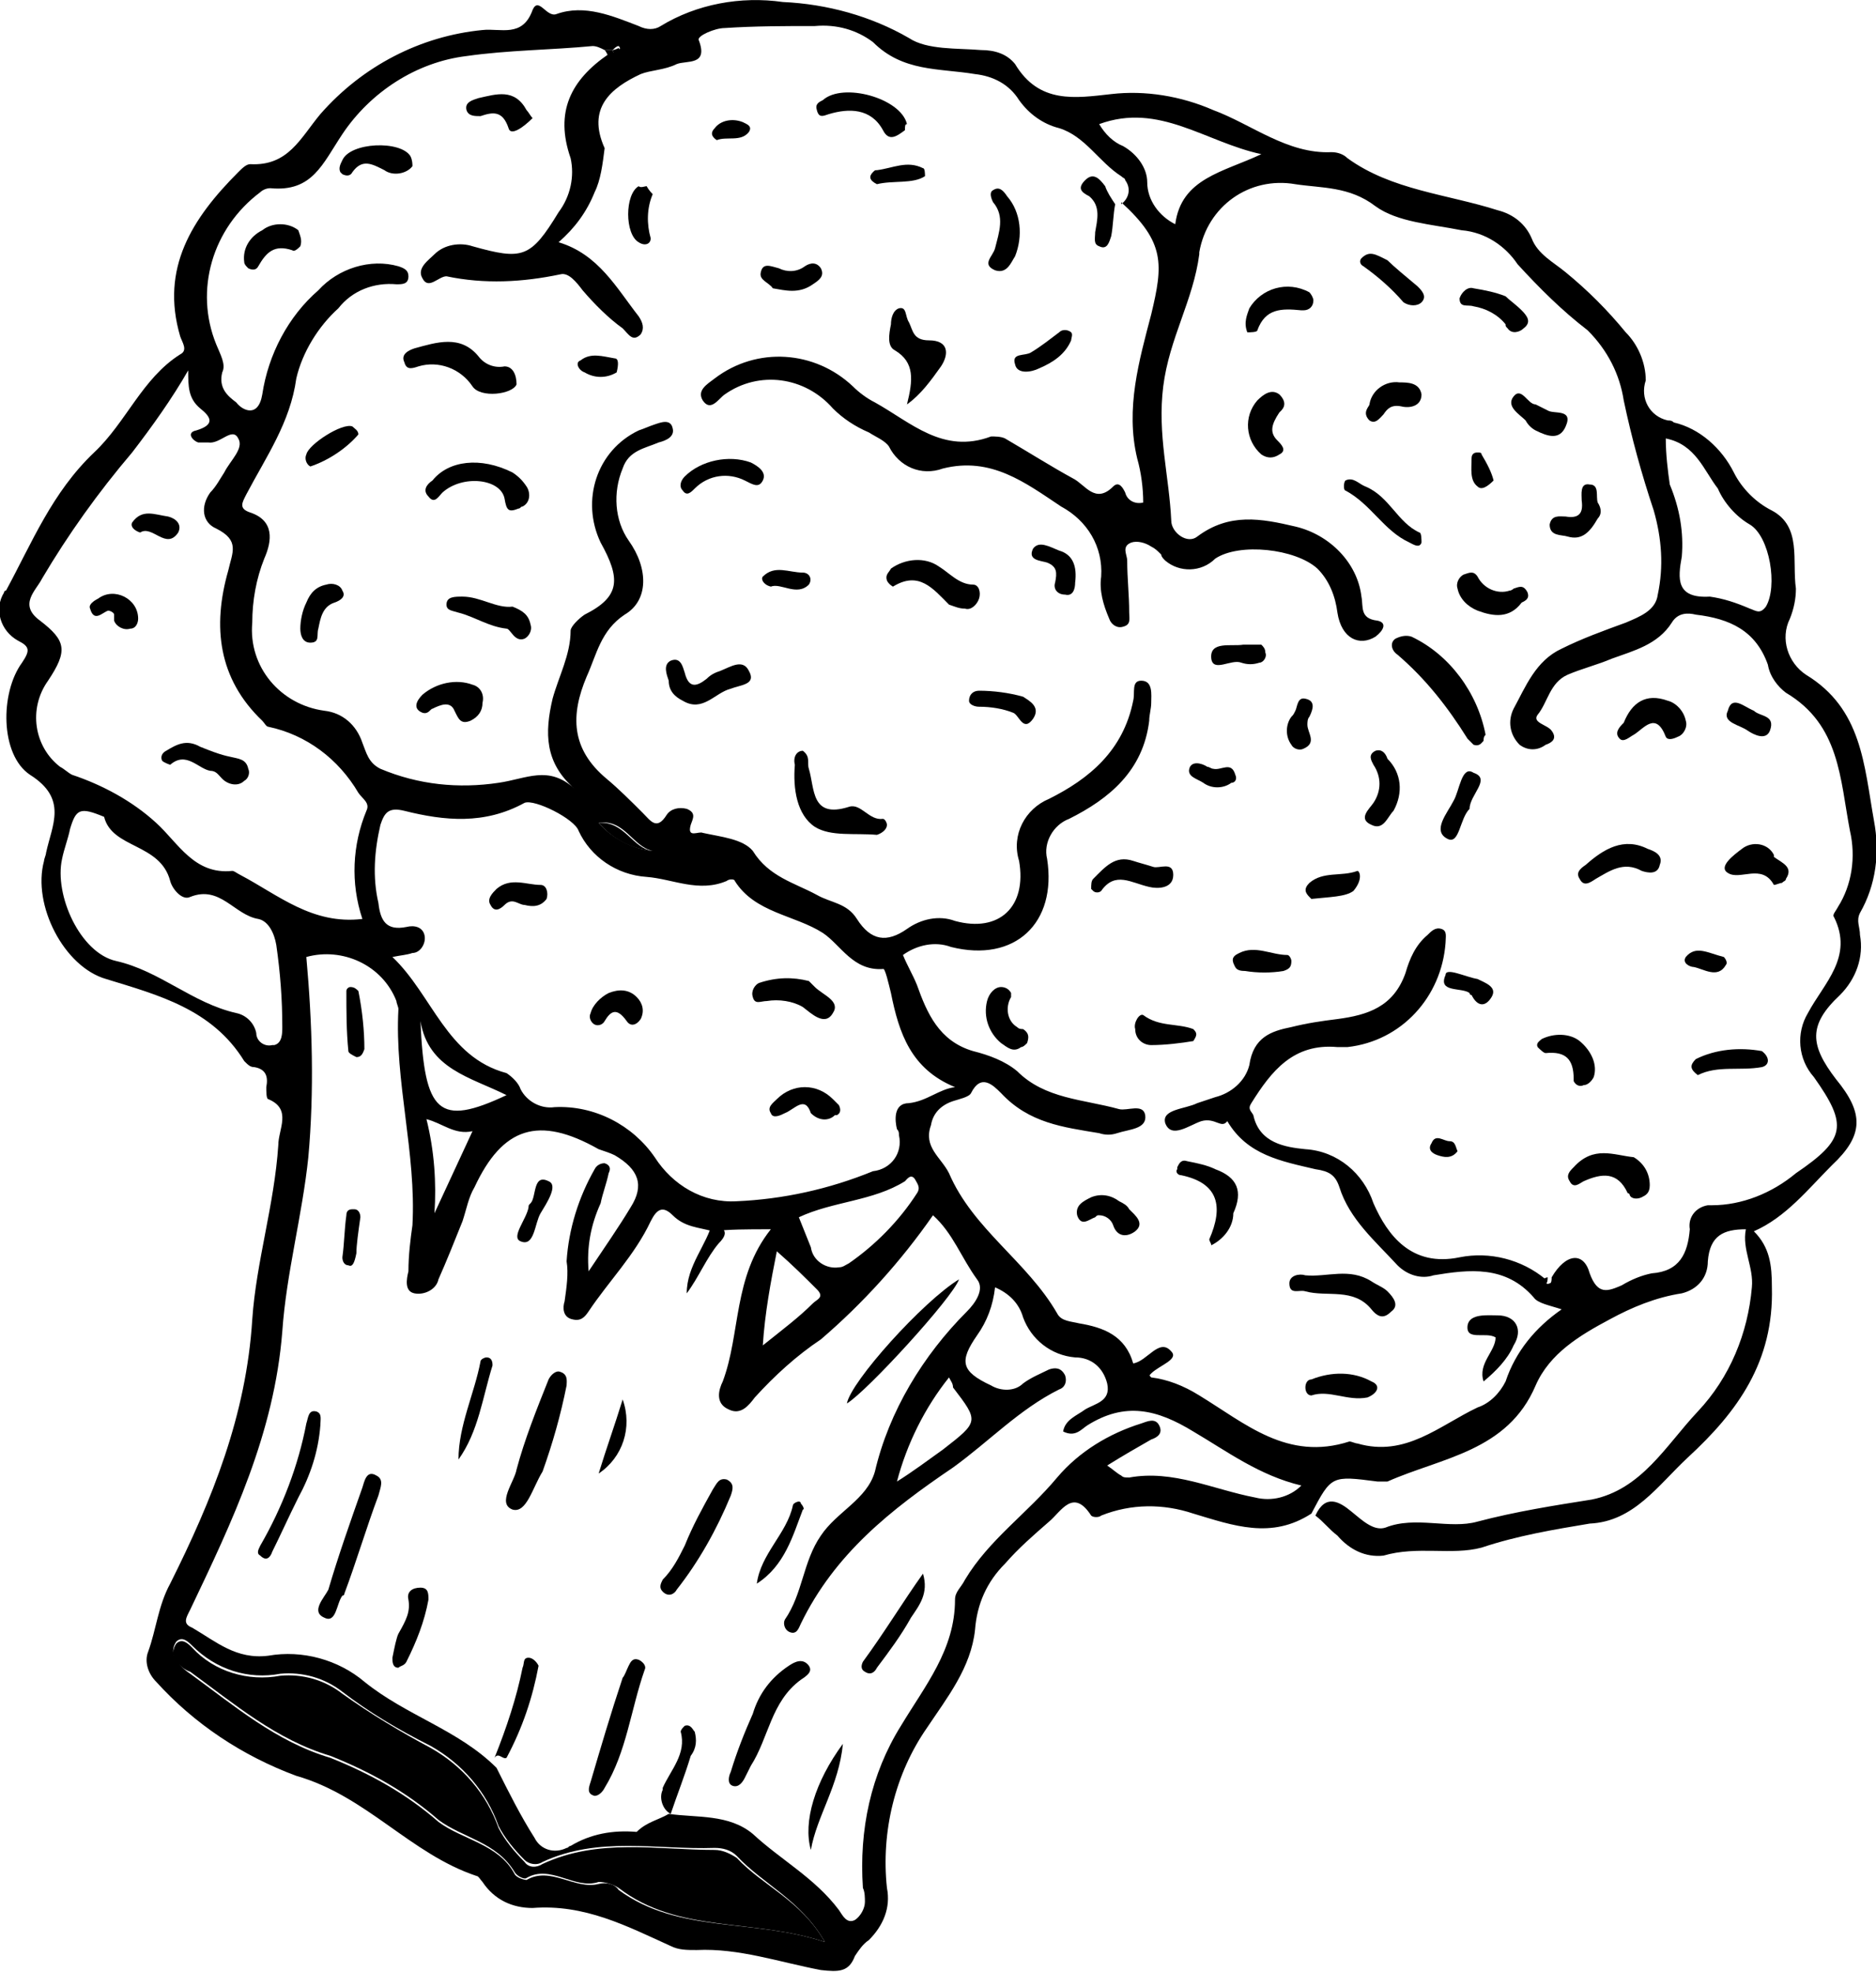 <?xml version="1.0" encoding="utf-8"?>
<!-- Generator: $$$/GeneralStr/196=Adobe Illustrator 27.6.0, SVG Export Plug-In . SVG Version: 6.00 Build 0)  -->
<svg version="1.1" id="Layer_1" xmlns="http://www.w3.org/2000/svg" xmlns:xlink="http://www.w3.org/1999/xlink" x="0px" y="0px"
	 viewBox="0 0 93.7 98.5" style="enable-background:new 0 0 93.7 98.5;" xml:space="preserve">
<path id="Tracé_224" d="M65.5,75.6c-2,1.3-3.9,0.6-5.9,0c-1.5-0.5-3.1-0.5-4.6,0.1c-0.1,0.1-0.4,0.1-0.5,0
	c-0.9-1.4-1.5-0.2-2.1,0.3c-0.8,0.7-1.5,1.3-2.2,2.1c-0.9,0.9-1.4,2-1.5,3.3c-0.2,1.9-1.4,3.4-2.4,4.9c-1.6,2.3-2.3,5.2-2,8
	c0.2,1-0.2,1.9-0.9,2.6c-0.3,0.2-0.5,0.5-0.7,0.8c-0.3,0.8-0.8,0.8-1.7,0.7c-2.1-0.4-4.1-1.1-6.2-1c-0.5,0-0.9,0-1.3-0.2
	c-2.2-1-4.3-2.1-6.9-1.9c-1,0-1.9-0.4-2.5-1.3c-0.1-0.1-0.2-0.3-0.3-0.3c-3.3-1.1-5.5-4-9-5c-2.7-1-5.1-2.6-7-4.7
	c-0.4-0.4-0.6-1-0.4-1.5c0.4-1.1,0.5-2.3,1.1-3.4c2.1-4.2,3.8-8.4,4.1-13.2c0.2-2.9,1.1-5.7,1.3-8.7c0-0.8,0.7-1.8-0.5-2.3
	c-0.1,0-0.1-0.4-0.1-0.6c0.1-0.5,0-0.9-0.6-1c-0.2,0-0.3-0.1-0.5-0.3c-1.6-2.6-4.3-3.3-6.9-4.1c-2.1-0.6-3.7-3.7-3.1-5.9
	c0-0.1,0.1-0.3,0.1-0.4c0.3-1.4,1.1-2.7-0.8-3.9c-1.5-1-1.5-4.1-0.4-5.6c0.4-0.6,0.4-0.8-0.2-1.1c-0.9-0.5-1.2-1.6-0.7-2.4
	c0,0,0-0.1,0.1-0.1c1.3-2.4,2.3-4.9,4.4-6.9c1.6-1.5,2.4-3.7,4.3-4.9c0.4-0.2,0.1-0.6,0-0.9c-1-3.4,0.6-5.9,2.9-8.2
	c0.2-0.2,0.4-0.4,0.6-0.4C14.4,8.3,15,6.9,16,5.7c2.1-2.4,5-3.9,8.1-4.2c0.9-0.1,2,0.4,2.5-1c0.3-0.7,0.7,0.4,1.2,0.2
	c1.4-0.5,2.8,0.1,4.1,0.6c0.4,0.2,0.8,0.2,1.1,0c1.8-1.1,4-1.5,6.1-1.2c2.2,0.1,4.4,0.7,6.3,1.8c0.9,0.6,2.4,0.5,3.6,0.6
	c0.7,0,1.3,0.2,1.7,0.7c1.2,2,3,1.7,4.8,1.5c1.7-0.2,3.5,0.1,5.1,0.8c1.9,0.7,3.7,2.2,5.9,2.1c0.3,0,0.6,0.1,0.8,0.3
	c2.2,1.6,5,1.8,7.5,2.6c0.8,0.2,1.4,0.7,1.7,1.4c0.3,0.8,1.1,1.2,1.7,1.7c1.1,0.9,2.1,1.9,3,3c0.6,0.6,1,1.5,1,2.4
	c-0.3,0.9,0.2,1.8,1.1,2c0.1,0,0.2,0,0.3,0.1c1.3,0.3,2.4,1.3,3,2.5c0.4,0.8,1.1,1.5,1.9,1.9c1.5,0.8,1,2.5,1.2,3.9
	c0,0.5-0.1,1-0.3,1.5c-0.5,1-0.1,2.2,0.8,2.8c2.8,1.7,2.9,4.5,3.4,7.3c0.3,1.6,0.1,3.2-0.7,4.6c-0.2,0.4,0,0.7,0,1.1
	c0.2,1.1-0.2,2.2-1,3c-1.6,1.5-1.5,2.5-0.2,4.2c1.4,1.7,1.4,2.8-0.2,4.3c-1.2,1.2-2.3,2.6-3.9,3.3c0.8,0.8,0.9,1.7,0.9,2.8
	c0.1,3.7-1.7,6.2-4.2,8.5c-1.5,1.4-2.7,3.2-4.9,3.3c-1.8,0.3-3.6,0.6-5.4,1.2c-1.5,0.4-3.2-0.1-4.9,0.4c-0.9,0.1-1.7-0.3-2.3-1
	c-0.4-0.3-0.7-0.7-1.1-1c0.5-1.1,1.2-0.7,1.8-0.2c0.5,0.4,1.1,1,1.7,0.8c1.5-0.6,3.2,0.1,4.6-0.3c1.9-0.5,3.8-0.8,5.7-1.1
	c2.5-0.5,3.7-2.7,5.3-4.4c1.6-1.7,2.5-3.9,2.7-6.2c0.1-1-0.5-1.9-0.3-2.9c-1.1,0-1.8,0.3-1.9,1.6c0,0.8-0.5,1.4-1.3,1.6
	c-1.3,0.2-2.5,0.7-3.6,1.3c-1.5,0.8-3,1.7-3.7,3.3c-1.4,3.3-4.7,3.6-7.4,4.8c-0.2,0-0.4,0-0.5,0C66.5,73.7,66.5,73.7,65.5,75.6
	 M30.6,2.5c-0.1,0-0.3,0-0.4,0c-0.2-0.1-0.4-0.2-0.6-0.2c-2.1,0.2-4.2,0.2-6.3,0.5c-2.5,0.3-4.8,1.8-6.2,3.9c-1,1.5-1.5,2.9-3.6,2.7
	c-0.2,0-0.4,0.1-0.5,0.2c-2.4,1.8-3.3,4.9-2.2,7.6c0.2,0.5,0.5,1,0.3,1.4c-0.2,0.8,0.3,1.2,0.7,1.5c0.3,0.4,1.1,0.8,1.3-0.4
	c0.3-2,1.3-3.9,2.8-5.2c1-1.1,2.6-1.6,4-1.2c0.3,0.1,0.5,0.2,0.5,0.5c0,0.4-0.3,0.4-0.6,0.4c-1.1-0.1-2.2,0.3-2.9,1.2
	c-1,0.9-1.8,2.2-2.1,3.5c-0.3,2.2-1.5,3.9-2.5,5.8c-0.2,0.4-0.4,0.7,0.2,0.9c1.2,0.4,1.1,1.4,0.7,2.3c-0.4,1-0.6,2.1-0.6,3.2
	c-0.2,2.2,1.4,4.1,3.6,4.4c0.9,0.1,1.6,0.7,1.9,1.6c0.2,0.5,0.3,1,0.9,1.3c1.9,0.8,3.9,1,5.9,0.7c1.4-0.2,2.5-0.9,3.8,0.3
	c-1.5-1.3-1.5-2.8-1.1-4.5c0.3-1.1,0.9-2.2,0.9-3.4c0-0.2,0.4-0.6,0.7-0.8c1.8-0.9,1.8-1.8,0.8-3.6c-1-2.1-0.2-4.6,1.9-5.6
	c0.3-0.1,0.5-0.2,0.8-0.3c0.3-0.1,0.8-0.3,0.9,0.2c0.1,0.4-0.3,0.6-0.7,0.7c-0.7,0.3-1.5,0.4-1.8,1.3c-0.5,1.2-0.4,2.6,0.3,3.6
	c1,1.4,1,3-0.2,3.7c-1.2,0.8-1.4,2-1.9,3.1c-0.8,1.9-0.8,3.6,1,5.1c0.6,0.5,1.2,1.1,1.8,1.7c0.4,0.4,0.7,0.9,1.2,0.1
	c0.2-0.3,0.6-0.4,1-0.3c0.5,0.2,0.3,0.5,0.2,0.8c-0.2,0.7,0.4,0.3,0.6,0.4c0.9,0.2,2,0.3,2.5,0.9c0.8,1.3,2.1,1.6,3.2,2.2
	c0.7,0.4,1.5,0.4,2,1.2c0.7,1.1,1.5,1.2,2.5,0.5c0.7-0.5,1.6-0.7,2.4-0.4c2.2,0.6,3.6-0.7,3.2-3c-0.4-1.3,0.3-2.6,1.5-3.1
	c2-1,3.7-2.4,4.2-4.9c0.1-0.4-0.1-1,0.4-1c0.6,0,0.5,0.7,0.5,1.1c0,0.3-0.1,0.6-0.1,0.9c-0.3,2.5-2,3.9-4,4.9
	c-0.8,0.3-1.3,1.2-1.1,2c0.5,3.2-1.6,5.2-4.8,4.4c-0.8-0.3-1.7-0.1-2.4,0.4c0.2,0.5,0.5,1,0.7,1.5c0.5,1.4,1.1,2.8,2.8,3.3
	c0.8,0.2,1.6,0.5,2.2,1c1.4,1.4,3.3,1.4,5.1,1.9c0.4,0.1,1.2-0.3,1.3,0.3c0.1,0.7-0.8,0.7-1.4,0.9c-0.3,0.1-0.6,0.1-0.9,0
	c-1.8-0.3-3.5-0.5-4.9-2c-0.4-0.4-1-1-1.5,0c-0.1,0.2-0.6,0.3-0.9,0.4c-0.6,0.2-1,0.6-1.1,1.2c-0.4,1.1,0.5,1.6,0.9,2.4
	c1.2,2.8,3.9,4.4,5.4,7c0.2,0.4,0.7,0.4,1.1,0.5c1.2,0.2,2.3,0.6,2.7,2c0.7-0.1,1.3-1.3,1.9-0.6c0.4,0.4-0.6,0.7-1,1.1
	c-0.1,0.1-0.1,0.1,0,0.2c0.8,0.1,1.6,0.4,2.4,0.9c2.3,1.4,4.4,3.3,7.5,2.3c0.1,0,0.3,0.1,0.4,0.1c2.4,0.7,4.1-0.9,6-1.8
	c0.6-0.2,1.1-0.7,1.4-1.3c0.5-1.5,1.5-2.7,2.8-3.6c-0.6-0.2-1.2-0.3-1.4-0.6c-1.4-1.6-3.2-1.4-5-1.1c-0.6,0.2-1.3,0-1.8-0.5
	c-1.1-1.2-2.4-2.3-2.9-3.9c-0.2-0.6-0.5-0.8-1.2-0.9c-1.7-0.4-3.4-0.7-4.4-2.4C61,56.4,60.7,55.8,60,56c-0.6,0.2-1.5,0.9-1.8,0.1
	c-0.2-0.7,1-0.7,1.6-1c0.3-0.1,0.6-0.2,0.9-0.3c0.8-0.2,1.5-0.8,1.7-1.6c0.2-1.4,1.1-1.7,2.1-1.9c0.8-0.2,1.5-0.3,2.3-0.4
	c1.5-0.2,2.8-0.6,3.4-2.3c0.2-0.7,0.5-1.4,1.1-1.9c0.2-0.2,0.4-0.4,0.7-0.3c0.3,0.1,0.2,0.4,0.2,0.7c-0.2,2.7-2.2,4.9-4.9,5.2
	c-0.2,0-0.4,0-0.5,0c-2.2-0.2-3.3,1.2-4.3,2.8c-0.2,0.3,0,0.4,0.1,0.6c0.3,1.4,1.6,1.6,2.6,1.7c1.6,0.1,2.9,1.2,3.4,2.7
	c0.7,1.6,1.9,3.2,4.3,2.7c1.5-0.3,3.1,0.1,4.3,1.1c0,0.1,0,0.3,0.2,0.2c0.1,0,0.1-0.2,0.1-0.3c0.7-1.2,1.6-1.3,1.9-0.2
	c0.4,1.1,0.9,0.9,1.6,0.6c0.5-0.3,1-0.5,1.5-0.6c1.4-0.1,1.8-1,1.9-2.2c-0.1-0.6,0.3-1.1,0.9-1.2c0.1,0,0.1,0,0.2,0
	c1.5,0,3-0.6,4.2-1.6c2.5-1.7,2.6-2.4,0.9-4.8c-0.8-0.9-0.9-2.2-0.3-3.2c0.8-1.5,2.3-2.8,1.3-4.8c-0.1-0.1,0.1-0.3,0.2-0.5
	c0.7-1.1,0.9-2.5,0.6-3.8c-0.5-2.6-0.5-5.3-3.2-6.9c-0.4-0.3-0.8-0.8-0.9-1.4c-0.6-1.7-1.9-2.3-3.6-2.5c-0.4-0.1-0.9-0.1-1.2,0.4
	c-0.7,1.1-1.9,1.4-3,1.8c-0.7,0.3-1.5,0.5-2.2,0.8c-0.9,0.4-1,1.4-1.5,2c-0.3,0.4,0.5,0.5,0.7,0.8c0.3,0.4,0,0.6-0.3,0.7
	c-0.4,0.3-0.9,0.3-1.3,0c-0.5-0.5-0.6-1.2-0.3-1.8c0.6-1.1,1.1-2.4,2.4-3c1-0.5,2.1-0.9,3.2-1.3c0.7-0.3,1.5-0.6,1.6-1.4
	c0.3-1.4,0.2-2.8-0.2-4.2c-0.6-1.8-1.1-3.6-1.5-5.5c-0.2-1.3-0.8-2.5-1.8-3.5c-1.3-1-2.4-2.1-3.5-3.3c-0.6-0.9-1.6-1.6-2.8-1.7
	c-1.5-0.3-3.2-0.4-4.3-1.2c-1.3-1-2.7-0.9-4-1.1c-2.3-0.4-4.4,1.1-4.8,3.4c0,0,0,0.1,0,0.1c-0.3,2.3-1.5,4.2-1.8,6.6
	c-0.3,2.4,0.3,4.5,0.4,6.7c0,0.6,0.8,1.2,1.3,0.8c1.6-1.2,3.2-0.9,4.9-0.5c1.7,0.4,3.1,1.8,3.3,3.5c0.1,0.5-0.1,1.1,0.8,1.2
	c0.5,0.1,0.3,0.5-0.1,0.8c-0.8,0.5-1.7,0.1-1.9-1.2c-0.1-0.8-0.4-1.6-1-2.2c-1.1-1-3.9-1.3-5.1-0.5c-0.7,0.7-1.8,0.7-2.5,0.1
	c-0.1-0.1-0.2-0.2-0.2-0.3c-0.2-0.2-0.3-0.3-0.5-0.4c-0.3-0.2-0.7-0.3-1-0.2c-0.5,0.2-0.2,0.6-0.2,0.9c0,0.9,0.1,1.7,0.1,2.6
	c0,0.3,0.1,0.6-0.3,0.7c-0.3,0.1-0.6-0.1-0.7-0.4c-0.3-0.7-0.5-1.4-0.4-2.1c0.1-1.5-0.7-2.8-2-3.5c-1.8-1.2-3.5-2.5-5.9-1.9
	c-1.1,0.4-2.2-0.1-2.7-1.1c-0.2-0.3-0.7-0.5-1-0.7c-0.7-0.3-1.3-0.7-1.8-1.2c-1.4-1.6-3.7-1.9-5.4-0.7c-0.3,0.2-0.7,0.9-1.1,0.3
	c-0.3-0.5,0.2-0.8,0.6-1.1c2.1-1.6,5-1.4,6.9,0.4c0.3,0.3,0.7,0.6,1.1,0.8c1.8,1,3.4,2.6,5.8,1.7c0.2,0,0.5,0,0.7,0.1
	c1.2,0.7,2.3,1.4,3.4,2c0.6,0.3,1.1,1.3,2,0.4c0.3-0.3,0.5,0.1,0.6,0.3c0.1,0.4,0.5,0.6,0.9,0.5c0-0.7-0.1-1.5-0.3-2.2
	c-0.6-2.5,0.1-4.9,0.7-7.2c0.6-2.5,0.7-3.6-1.5-5.6l0,0.1c0.4-0.3,0.5-0.8,0.2-1.2c0-0.1-0.1-0.1-0.2-0.2c-1.1-0.7-1.8-2-3.1-2.4
	c-0.8-0.2-1.5-0.7-2-1.4c-0.5-0.8-1.3-1.2-2.2-1.3c-1.8-0.3-3.6-0.1-5.1-1.6c-0.8-0.6-1.8-0.9-2.9-0.8c-1.5,0-3,0-4.5,0.1
	c-0.5,0-1.4,0.4-1.3,0.6c0.5,1.3-0.6,1-1.1,1.2c-0.6,0.3-1.3,0.3-1.8,0.5c-1.5,0.7-2.7,1.7-1.8,3.7C30.1,8.2,30,9,29.7,9.6
	c-0.4,1-1,1.8-1.8,2.5c2,0.6,2.9,2.3,4,3.7c0.2,0.3,0.3,0.6,0.1,0.9c-0.4,0.4-0.6,0-0.9-0.3c-0.7-0.5-1.4-1.2-2-1.9
	c-0.3-0.4-0.7-0.9-1.1-0.8c-1.9,0.4-3.8,0.5-5.7,0.1c-0.4,0-0.9,0.7-1.2,0.1c-0.3-0.5,0.3-0.9,0.6-1.2c0.5-0.5,1.3-0.6,1.9-0.4
	c2.5,0.7,2.9,0.6,4.3-1.7c0.6-0.8,0.8-1.8,0.6-2.7c-0.8-2.3,0-3.9,1.9-5.2l0.3-0.1c0.1-0.1,0.4-0.1,0.2-0.3
	C30.8,2.3,30.7,2.4,30.6,2.5 M33.4,90.6c1.4,0.2,3,0,4.2,1c1.4,1.3,3.1,2.2,4.3,3.8c0.2,0.3,0.4,0.7,0.8,0.5
	c0.3-0.2,0.5-0.6,0.5-0.9c0-0.2,0-0.5-0.1-0.7c-0.2-2.9,0.4-5.7,1.9-8.1c1.2-2,2.7-3.8,2.7-6.3c0-0.4,0.3-0.6,0.5-1
	c1.2-2,3.1-3.3,4.6-5.1c1.1-1.3,2.6-2.2,4.2-2.7c0.3-0.1,0.7-0.3,0.9,0.1c0.2,0.4-0.1,0.6-0.4,0.7c-0.7,0.4-1.4,0.8-2.2,1.3
	c0.3,0.2,0.5,0.4,0.7,0.5c0.1,0.1,0.2,0.1,0.4,0.1c2.2-0.4,4.2,0.6,6.3,1c0.8,0.2,1.7,0,2.3-0.6c-2.1-0.5-3.7-1.7-5.4-2.7
	c-1.8-1.1-3.4-1.5-5.3-0.3c-0.3,0.2-0.6,0.6-1.2,0.3c0.1-0.6,0.7-0.8,1.1-1.1c0.5-0.3,1.3-0.4,1.1-1.3c-0.2-0.8-0.8-1.3-1.6-1.3
	c-1.2-0.1-2.2-0.9-2.6-2c-0.2-0.7-0.7-1.2-1.4-1.5c-0.1,0.9-0.4,1.7-0.9,2.4c-0.9,1.3-0.8,1.8,0.7,2.5c0.5,0.3,1.2,0.3,1.6-0.1
	c0.4-0.3,0.9-0.5,1.3-0.7c0.3-0.1,0.6-0.1,0.8,0.3c0.1,0.3,0,0.6-0.3,0.7c0,0,0,0,0,0c-2,1-3.5,2.6-5.3,3.9
	c-3.1,2.1-5.9,4.3-7.6,7.8c-0.1,0.2-0.2,0.6-0.6,0.4c-0.2-0.1-0.3-0.4-0.2-0.6c0.9-1.3,0.9-2.9,1.8-4.2c0.8-1.2,2.3-1.8,2.7-3.2
	c0.7-3,2.4-5.8,4.6-8c0.4-0.4,0.9-1.1,0.5-1.6c-0.8-1.1-1.2-2.3-2.2-3.2c-1.6,2.3-3.5,4.4-5.6,6.2c-1.2,0.8-2.3,1.8-3.3,2.9
	c-0.3,0.4-0.7,0.9-1.3,0.6c-0.7-0.3-0.5-1-0.3-1.4c0.9-2.4,0.5-5.2,2.4-7.6c-1.2,0-2.1,0-2.9,0.1l0,0c-0.7-0.2-1.4-0.2-2-0.8
	c-0.5-0.5-0.8-0.3-1.1,0.3c-0.8,1.7-2.1,3-3.1,4.5c-0.2,0.3-0.4,0.5-0.8,0.4c-0.5-0.1-0.5-0.6-0.4-0.9c0.1-0.7,0.2-1.4,0.1-2
	c0.1-1.6,0.6-3.2,1.4-4.6c0.1-0.2,0.3-0.3,0.5-0.3c0,0,0,0,0,0c0.3,0.1,0.3,0.3,0.2,0.5c-0.1,0.5-0.3,1-0.4,1.5
	c-0.5,1.1-0.7,2.2-0.6,3.4c0.8-1.2,1.5-2.2,2.1-3.2c0.7-1.1,0.4-1.9-0.8-2.6c-0.2-0.1-0.5-0.2-0.8-0.3c-3-1.7-4.8-1.1-6.2,1.9
	c-0.3,0.5-0.4,1.1-0.6,1.7c-0.4,1-0.8,2-1.2,2.9c-0.1,0.5-0.7,0.8-1.2,0.7c-0.5-0.1-0.4-0.7-0.3-1.1c0-0.8,0.1-1.6,0.2-2.3
	c0.2-3.6-0.9-7.2-0.7-10.8c0-0.1-0.1-0.3-0.1-0.4c-0.7-1.8-2.7-2.7-4.5-2.2c0.3,3.3,0.4,6.7,0.1,10c-0.3,2.9-1.1,5.8-1.3,8.7
	c-0.4,5.1-2.5,9.5-4.6,13.9c-0.2,0.4-0.4,0.7,0.1,0.9c1.2,0.7,2.2,1.6,3.8,1.4c1.7-0.3,3.5,0.2,4.8,1.3c2.1,1.7,4.7,2.4,6.6,4.3l0,0
	c0.6,1.2,1.2,2.4,1.9,3.5c0.3,0.6,1,0.8,1.6,0.5c0.1,0,0.1-0.1,0.2-0.1c1-0.6,2.1-0.8,3.3-0.7C32.3,91,32.9,90.9,33.4,90.6
	L33.4,90.6z M47.7,54.3c-2.2-0.9-2.8-2.7-3.2-4.7c-0.1-0.4-0.3-1.3-0.4-1.2c-1.5,0.1-2.1-1.2-3-1.8c-1.4-0.9-3.4-1-4.4-2.6
	c0-0.1-0.3-0.1-0.4,0c-1.4,0.6-2.7-0.1-4-0.2c-1.5-0.1-2.8-1-3.4-2.3c-0.2-0.6-2.2-1.6-2.7-1.4c-2,1.1-4,0.9-6,0.4
	c-0.8-0.2-1,0.1-1.2,0.7c-0.3,1.3-0.4,2.6-0.1,3.9c0.1,0.9,0.4,1.4,1.4,1.2c0.4-0.1,0.8,0,0.9,0.4c0.1,0.4-0.2,0.9-0.6,0.9
	c-0.3,0.1-0.5,0.1-1,0.2c2,1.9,2.7,5,5.7,5.8c0.3,0.2,0.6,0.5,0.7,0.8c0.3,0.6,1,1,1.7,0.9c2-0.1,3.9,0.9,5,2.5
	c0.9,1.4,2.4,2.3,4.1,2.2c2.3-0.1,4.6-0.6,6.8-1.5c0.9-0.1,1.5-0.9,1.3-1.8c0-0.1,0-0.2-0.1-0.3c-0.1-0.4-0.2-1.3,0.6-1.3
	C46.3,55,46.9,54.4,47.7,54.3 M9.4,18.5c-0.8,1.4-1.8,2.8-2.8,4.1c-1.7,2-3.2,4.1-4.5,6.3C1.8,29.5,0.9,30.2,2,31
	c1.3,1,1.4,1.5,0.4,3c-1,1.4-0.7,3.3,0.6,4.3c0.2,0.1,0.4,0.3,0.6,0.4c1.5,0.5,3,1.3,4.2,2.4c1.1,1,1.9,2.6,3.8,2.4
	c0.1,0,0.2,0.1,0.4,0.2c1.9,1,3.6,2.5,6.1,2.2c-0.6-1.8-0.5-3.7,0.2-5.4c0.2-0.4-0.2-0.6-0.4-0.9c-1-1.7-2.6-2.9-4.5-3.3
	c-0.1,0-0.2-0.2-0.3-0.3c-2.2-2.1-2.5-4.7-1.7-7.5c0.2-0.9,0.6-1.5-0.6-2.1c-0.7-0.3-0.8-1.1-0.3-1.8c0.3-0.3,0.5-0.7,0.7-1
	c0.3-0.6,1-1.2,0.7-1.7c-0.3-0.6-0.9,0.3-1.5,0.2c-0.2,0-0.4,0-0.5,0c-0.3-0.1-0.6-0.5-0.1-0.6c1-0.3,0.7-0.7,0.2-1.1
	C9.4,19.9,9.4,19.3,9.4,18.5 M41.2,97c-1.2-2.1-3.1-2.9-4.4-4.3c-0.3-0.3-0.7-0.4-1.1-0.4c-2.9,0.1-5.8-0.6-8.6,0.7
	c-0.3,0.2-0.7,0.1-0.9-0.1c-0.5-0.5-1-1.1-1.3-1.7c-0.6-1.7-1.8-3.1-3.4-4c-1.6-0.8-3.1-1.7-4.4-2.7c-0.9-0.7-2-1-3.1-0.9
	c-1.6,0.3-3.2-0.2-4.4-1.4c-0.2-0.2-0.5-0.5-0.8-0.2c-0.2,0.3-0.2,0.6,0,0.9c0.2,0.3,0.4,0.5,0.7,0.7c2.2,1.6,4.3,3.4,7,4.2
	c2,0.8,3.8,1.8,5.4,3.2c1.2,0.9,3,1.1,3.8,2.6c0.1,0.2,0.5,0.3,0.6,0.3c1.2-0.7,2.4,0.5,3.6,0.2c0.4-0.1,0.8,0,1,0.3
	C33.9,96.6,37.6,95.8,41.2,97 M5.2,40.8c-1.2-0.5-1.4-0.4-1.7,0.6c-0.1,0.5-0.3,1-0.4,1.5C2.7,44.7,4,47.6,5.8,48
	c2.2,0.5,3.8,2.1,6,2.6c0.5,0.1,0.9,0.5,1,1c0,0.4,0.4,0.7,0.8,0.6c0,0,0.1,0,0.1,0c0.4-0.1,0.4-0.6,0.4-0.9c0-1.4-0.1-2.7-0.3-4.1
	c-0.1-0.6-0.4-1.2-0.9-1.3c-1.2-0.2-1.9-1.7-3.4-1.1c-0.4,0.2-0.9-0.4-1-0.8C8,42.1,5.6,42.4,5.2,40.8 M83.2,21.9
	c0,0.8,0.1,1.6,0.2,2.3c0.5,1.2,0.7,2.4,0.6,3.6c-0.2,1.1-0.3,2.1,1.4,2c0.7,0.1,1.3,0.3,2,0.6c0.3,0.1,0.5,0.3,0.8-0.1
	c0.6-1,0.2-3.5-0.8-4.1c-0.7-0.4-1.3-1.1-1.6-1.8C85.1,23.5,84.7,22.2,83.2,21.9 M54.9,6.2c0.3,0.5,0.7,0.9,1.2,1.1
	c0.7,0.4,1.2,1.1,1.2,1.8c0,0.9,0.6,1.7,1.4,2.1c0.3-2.3,2.4-2.6,4.3-3.5C60.2,7.1,57.9,5.1,54.9,6.2 M39.9,60.8
	c0.2,0.5,0.4,1,0.6,1.5c0.1,0.7,0.8,1.1,1.4,1c0.2,0,0.3-0.1,0.5-0.2c1.3-0.9,2.5-2.1,3.4-3.5c0.2-0.3,0-0.5-0.1-0.7
	c-0.2-0.3-0.4,0-0.5,0.1C43.6,60,41.6,60,39.9,60.8 M47.4,68.8c-1.2,1.5-2.1,3.3-2.6,5.2c0.8-0.5,1.6-1.1,2.3-1.6
	c1.8-1.4,1.8-1.4,0.5-3.1C47.6,69.1,47.5,69,47.4,68.8 M21,51c0.2,4.6,0.9,5.3,4.3,3.7C23.5,53.8,21.4,53.4,21,51 M38.1,67.2
	c1-0.8,1.8-1.4,2.5-2.1c0.2-0.2,0.6-0.3,0.2-0.7c-0.6-0.6-1.2-1.2-2-1.9C38.5,64,38.2,65.6,38.1,67.2 M21.7,60.6l1.9-4.1
	c-0.9,0.2-1.5-0.4-2.3-0.6C21.7,57.5,21.8,59.1,21.7,60.6 M32.6,42.5c-1-0.2-1.4-1.6-2.7-1.4C30.6,41.9,31.6,42.4,32.6,42.5"/>
<path id="Tracé_225" d="M41.2,97c-3.6-1.2-7.3-0.4-10.3-2.7c-0.3-0.2-0.7-0.3-1-0.3c-1.2,0.4-2.4-0.9-3.6-0.2
	c-0.1,0.1-0.5-0.1-0.6-0.3c-0.9-1.5-2.6-1.7-3.8-2.6c-1.6-1.4-3.4-2.4-5.4-3.2c-2.7-0.8-4.8-2.6-7-4.2C9.2,83.4,9,83.2,8.8,83
	c-0.2-0.3-0.2-0.6,0-0.9c0.3-0.3,0.6,0,0.8,0.2c1.1,1.2,2.8,1.7,4.4,1.4c1.1-0.1,2.2,0.2,3.1,0.9c1.4,1,2.9,1.9,4.4,2.7
	c1.6,0.9,2.8,2.3,3.4,4c0.3,0.6,0.8,1.2,1.3,1.7c0.2,0.3,0.6,0.3,0.9,0.1c2.8-1.3,5.7-0.7,8.6-0.7c0.4,0,0.8,0.2,1.1,0.4
	C38.1,94.2,40,94.9,41.2,97"/>
<path id="Tracé_226" d="M32.6,42.5c-1.1-0.1-2-0.6-2.7-1.4C31.2,41,31.6,42.4,32.6,42.5"/>
<path id="Tracé_227" d="M77.3,63.8c0,0.1,0,0.3-0.1,0.3C77,64.2,77,64,77,63.9C77.1,63.9,77.2,63.8,77.3,63.8"/>
<path id="Tracé_228" d="M30.7,2.7c-0.1,0-0.2,0.1-0.3,0.1c-0.1-0.1-0.1-0.2-0.2-0.3c0.1,0,0.3,0,0.4,0C30.6,2.5,30.6,2.6,30.7,2.7"
	/>
<path id="Tracé_229" d="M30.6,2.5c0.1,0,0.3-0.1,0.3-0.1c0.2,0.2-0.1,0.3-0.2,0.3C30.6,2.6,30.6,2.5,30.6,2.5"/>
<path id="Tracé_230" d="M74.1,37c-0.1,0.1-0.2,0.3-0.5,0.2c-0.1-0.1-0.2-0.2-0.3-0.3c-1-1.6-2.1-3-3.5-4.2
	c-0.3-0.2-0.4-0.6-0.1-0.8c0.2-0.1,0.5-0.2,0.8-0.1c1.9,0.9,3.3,2.8,3.7,4.9C74.1,36.8,74.1,36.9,74.1,37"/>
<path id="Tracé_231" d="M25.8,19.2c-0.2,0.5-1.8,0.7-2.2,0.1c-0.6-0.9-1.7-1.3-2.7-1c-0.3,0.1-0.6,0.2-0.7-0.2
	c-0.2-0.4,0.2-0.6,0.5-0.7c1.1-0.3,2.3-0.7,3.2,0.4c0.3,0.4,0.8,0.6,1.3,0.5C25.6,18.3,25.8,18.7,25.8,19.2"/>
<path id="Tracé_232" d="M40.1,37.5c0.4,0.3,0.2,0.6,0.3,0.9c0.3,1,0.1,2.5,2,1.9c0.6-0.2,1,0.7,1.7,0.6c0.1,0,0.2,0.2,0.2,0.3
	c0,0.2-0.2,0.4-0.5,0.5c-1.1-0.1-2.3,0.1-3.1-0.4c-0.9-0.6-1.1-1.9-1-3.1C39.6,37.8,39.8,37.5,40.1,37.5"/>
<path id="Tracé_233" d="M25.6,23.6c0.3,0.2,0.5,0.4,0.7,0.7c0.2,0.3,0.2,0.8-0.2,1c-0.1,0-0.1,0.1-0.2,0.1
	c-0.5,0.2-0.6,0.1-0.7-0.5c-0.2-1-2.1-1.2-3.1-0.3c-0.2,0.2-0.4,0.6-0.7,0.2c-0.3-0.3-0.1-0.6,0.2-0.8C22.4,23,24,22.8,25.6,23.6"/>
<path id="Tracé_234" d="M45.3,20.2c0.3-1.2,0.4-2.1-0.6-2.7c-0.4-0.2-0.3-0.8-0.2-1.3c0-0.3,0.1-0.7,0.4-0.8
	c0.4-0.1,0.3,0.4,0.5,0.7c0.2,0.4,0.2,0.9,1,0.9c1,0,1,0.7,0.6,1.3C46.5,19,46,19.7,45.3,20.2"/>
<path id="Tracé_235" d="M68.5,64c0.3,0.2,0.6,0.3,0.8,0.5c0.3,0.3,0.6,0.7,0.2,1c-0.3,0.3-0.6,0.4-1-0.1c-0.9-1.1-2.2-0.6-3.3-0.9
	c-0.3-0.1-0.8,0.2-0.8-0.4c0-0.4,0.5-0.5,0.8-0.4C66.3,63.8,67.4,63.3,68.5,64"/>
<path id="Tracé_236" d="M60.5,62.2c0-0.1-0.1-0.2-0.1-0.3c0.7-1.6,0.5-2.8-1.4-3.2c-0.2,0-0.3-0.2-0.2-0.3c0,0,0-0.1,0-0.1
	c0.1-0.2,0.2-0.4,0.5-0.3c0.5,0.1,1,0.2,1.4,0.4c1.1,0.4,1.4,1.1,0.9,2.2C61.6,61.3,61.1,61.9,60.5,62.2"/>
<path id="Tracé_237" d="M46.9,28.3c0.5,0.3,1,0.9,1.7,0.9c0.3,0,0.4,0.4,0.3,0.7c-0.1,0.3-0.4,0.6-0.7,0.5c0,0,0,0,0,0
	c-0.3,0-0.5-0.1-0.8-0.2c-0.8-0.8-1.5-1.7-2.8-0.9c0,0-0.2-0.1-0.3-0.3c-0.1-0.3,0.1-0.4,0.2-0.6C45.2,27.9,46.2,27.8,46.9,28.3"/>
<path id="Tracé_238" d="M45.2,6.5c-0.4,0.3-0.8,0.6-1.1,0c-0.6-1.1-1.7-1.1-2.7-0.8c-0.3,0.1-0.5,0.2-0.6-0.2
	c-0.1-0.3,0.1-0.4,0.3-0.5c1-0.9,3.9-0.1,4.2,1.2C45.2,6.2,45.2,6.3,45.2,6.5"/>
<path id="Tracé_239" d="M81.6,57.8c0.5,0.3,0.8,0.8,0.8,1.4c0,0.4-0.2,0.5-0.4,0.6c-0.2,0.1-0.5,0.1-0.6-0.1c0,0,0-0.1-0.1-0.1
	c-0.5-1.1-1.3-1-2.2-0.6c-0.2,0.1-0.5,0.4-0.7,0c-0.2-0.3,0-0.5,0.2-0.7C79.6,57.2,80.6,57.7,81.6,57.8"/>
<path id="Tracé_240" d="M82.3,42.4c0.3,0.1,0.8,0.3,0.6,0.8c-0.1,0.5-0.6,0.4-0.9,0.3c-0.9-0.5-1.6,0-2.3,0.4
	c-0.3,0.2-0.6,0.4-0.8,0c-0.2-0.3,0-0.5,0.3-0.7C80.1,42.4,81.1,41.8,82.3,42.4"/>
<path id="Tracé_241" d="M25.6,30.3c0.5,0.2,0.8,0.4,0.9,0.9c0.1,0.3-0.1,0.6-0.3,0.7c-0.5,0.2-0.7-0.5-0.9-0.5
	c-0.9-0.1-1.6-0.6-2.4-0.8c-0.3-0.1-0.6-0.1-0.6-0.4c0-0.4,0.4-0.4,0.8-0.4C24,29.8,24.8,30.4,25.6,30.3"/>
<path id="Tracé_242" d="M34.1,35c-0.4-0.2-0.7-0.5-0.7-1c-0.1-0.3-0.3-0.8,0.1-1c0.5-0.2,0.6,0.3,0.7,0.6c0.2,0.8,0.6,0.7,1.1,0.3
	c0.2-0.2,0.4-0.3,0.7-0.4c0.5-0.2,1.1-0.6,1.4,0c0.4,0.7-0.4,0.7-0.9,0.9C35.7,34.6,35.1,35.6,34.1,35"/>
<path id="Tracé_243" d="M83.3,35c0.4,0.1,0.8,0.5,0.9,1c0.1,0.3-0.1,0.7-0.4,0.8c-0.2,0.1-0.5,0.2-0.6,0c-0.5-1.3-1.1-0.4-1.6-0.1
	c-0.2,0.1-0.5,0.4-0.7,0.2c-0.3-0.3,0-0.6,0.2-0.8C81.5,35.1,82.2,34.6,83.3,35"/>
<path id="Tracé_244" d="M50.7,12.8c-0.2,0.3-0.4,0.9-1,0.7c-0.7-0.3-0.1-0.7,0-1.1c0.2-0.8,0.5-1.6-0.1-2.3c-0.1-0.2-0.2-0.5,0-0.6
	c0.3-0.2,0.5,0,0.7,0.3C51,10.6,51.1,11.8,50.7,12.8"/>
<path id="Tracé_245" d="M62.4,15.4c0.6-1,1.9-1.4,3-0.8c0.1,0.1,0.2,0.3,0.2,0.4c0,0.3-0.2,0.5-0.5,0.5c0,0-0.1,0-0.1,0
	c-1-0.1-1.8-0.1-2.2,1c0,0.1-0.4,0.1-0.5,0.1C62.1,16.1,62.3,15.7,62.4,15.4"/>
<path id="Tracé_246" d="M74.7,66.8c-0.5-0.3-1.5,0.2-1.4-0.6c0.1-0.6,1-0.5,1.5-0.5c0.9,0,1.3,0.7,0.8,1.5
	c-0.3,0.7-0.9,1.3-1.5,1.8C73.8,68.1,74.7,67.5,74.7,66.8"/>
<path id="Tracé_247" d="M73.8,30.5c-0.5-0.2-0.9-0.6-1-1.1c-0.1-0.3,0.1-0.6,0.3-0.7c0.3-0.1,0.5-0.2,0.7,0.1
	c0.3,0.6,1,0.9,1.6,0.7c0.1,0,0.2-0.1,0.2-0.1c0.3-0.1,0.5-0.2,0.7,0.2c0.1,0.3-0.1,0.4-0.3,0.5C75.4,30.9,74.6,30.8,73.8,30.5"/>
<path id="Tracé_248" d="M37.5,23.1c0.4,0.2,0.8,0.5,0.6,0.9c-0.2,0.4-0.5,0.2-0.9,0c-0.8-0.4-1.8-0.3-2.5,0.4
	c-0.2,0.2-0.4,0.4-0.6,0.1c-0.2-0.2-0.1-0.5,0.1-0.7C35,23,36.4,22.7,37.5,23.1"/>
<path id="Tracé_249" d="M54.6,43.9c0.6-0.6,1.1-1.2,2-0.9c0.3,0.1,0.7,0.2,1,0.3s1-0.3,1,0.4c0,0.7-0.8,0.7-1.2,0.6
	c-0.9-0.2-1.7-0.8-2.4,0.2c-0.1,0.1-0.3,0.1-0.4,0c0,0-0.1-0.1-0.1-0.1C54.5,44.2,54.5,44,54.6,43.9"/>
<path id="Tracé_250" d="M21.1,35.6c-0.5-0.2-0.3-0.6,0-0.9c0.7-0.6,1.7-0.8,2.5-0.5c0.4,0.1,0.6,0.5,0.5,0.9c0,0.4-0.2,0.7-0.6,0.9
	c-0.5,0.2-0.6-0.1-0.8-0.5c-0.2-0.5-0.7-0.3-1.1-0.1C21.5,35.4,21.4,35.7,21.1,35.6"/>
<path id="Tracé_251" d="M63.9,20.6c-0.4,0.6-0.5,1-0.1,1.4c0.2,0.2,0.5,0.5,0.1,0.7c-0.3,0.2-0.6,0.2-0.9,0
	c-0.8-0.7-0.9-1.9-0.2-2.7c0.3-0.3,0.7-0.6,1.1-0.3C64.4,20.2,64,20.5,63.9,20.6"/>
<path id="Tracé_252" d="M89.2,43.9c0,0.1-0.1,0.1-0.2,0.2c-0.1,0-0.3,0.1-0.4,0.1c-0.6-1.1-1.7-0.2-2.3-0.6
	c-0.5-0.3,0.3-0.9,0.7-1.2c0.5-0.4,1.3-0.3,1.6,0.3c0,0,0,0,0,0.1C89,43.1,89.6,43.3,89.2,43.9"/>
<path id="Tracé_253" d="M26.6,5.9c-0.5,0.5-1.1,0.9-1.2,0.5c-0.3-0.9-0.8-0.8-1.4-0.6c-0.3,0-0.6,0-0.7-0.3
	c-0.1-0.4,0.3-0.5,0.6-0.6c0.9-0.2,1.8-0.5,2.4,0.6C26.4,5.6,26.5,5.8,26.6,5.9"/>
<path id="Tracé_254" d="M68.2,24.3c1.2,0.5,1.6,1.8,2.7,2.3c0.1,0,0.1,0.4,0.1,0.5c-0.1,0.3-0.4,0.1-0.6,0
	c-1.3-0.6-1.9-1.9-3.2-2.6c-0.1,0-0.1-0.4,0-0.5C67.6,23.8,67.9,24.2,68.2,24.3"/>
<path id="Tracé_255" d="M51.3,52.1c-0.1,0.1-0.2,0.2-0.3,0.2c-0.4,0.3-0.7,0-1-0.2c-0.6-0.5-0.9-1.3-0.7-2.1
	c0.1-0.4,0.4-0.7,0.7-0.7c0.2,0,0.4,0.1,0.5,0.3c0,0.1,0,0.1,0,0.2c-0.3,0.5-0.2,1.2,0.3,1.5c0.1,0.1,0.2,0.1,0.3,0.1
	C51.4,51.6,51.4,51.8,51.3,52.1"/>
<path id="Tracé_256" d="M79.6,53.8c-0.1,0.2-0.3,0.4-0.5,0.4c-0.2,0.1-0.4,0-0.5-0.2c0,0,0-0.1,0-0.1c0-1-0.4-1.4-1.4-1.3
	c-0.1,0-0.3-0.2-0.4-0.3c-0.1-0.2,0.1-0.3,0.2-0.4c0.6-0.3,1.4-0.3,1.9,0.1C79.5,52.5,79.8,53.2,79.6,53.8"/>
<path id="Tracé_257" d="M20.6,8.3c-0.3,0.4-1,0.5-1.4,0.2c-0.6-0.3-1.1-0.6-1.6,0.1c-0.1,0.2-0.3,0.2-0.5,0.1c0,0-0.1-0.1-0.1-0.1
	c-0.1-0.2,0-0.4,0.1-0.6C17.5,7.1,20,7,20.5,7.8C20.6,8,20.6,8.2,20.6,8.3"/>
<path id="Tracé_258" d="M69.6,40.5c-0.3,0.3-0.5,1-1.1,0.7c-0.7-0.3-0.1-0.8,0.1-1.1c0.4-0.6,0.4-1.3,0-1.9
	c-0.1-0.2-0.3-0.5,0.1-0.7c0.3-0.1,0.5,0.1,0.6,0.4C70,38.6,70.1,39.6,69.6,40.5"/>
<path id="Tracé_259" d="M75.2,14.8c0.2,0.2,0.5,0.4,0.8,0.7c0.3,0.3,0.5,0.6,0.1,0.9c-0.2,0.2-0.6,0.3-0.8,0
	c-0.1-0.1-0.1-0.1-0.1-0.2c-0.4-0.5-1-0.8-1.6-0.9c-0.3-0.1-0.7,0.1-0.7-0.4c0.1-0.3,0.4-0.6,0.7-0.5C74.2,14.5,74.7,14.6,75.2,14.8
	"/>
<path id="Tracé_260" d="M84.8,53.7c-0.4-0.3-0.4-0.5-0.1-0.8c1-0.5,2.2-0.6,3.3-0.4c0.4,0.3,0.4,0.7,0,0.8
	C86.9,53.5,85.8,53.2,84.8,53.7"/>
<path id="Tracé_261" d="M69.3,13c0.3,0.3,0.9,0.8,1.5,1.3c0.2,0.2,0.5,0.5,0.2,0.8c-0.2,0.2-0.6,0.2-0.9,0c0,0,0,0,0,0
	c-0.6-0.7-1.3-1.3-2-1.8c-0.2-0.1-0.2-0.3-0.1-0.4C68.4,12.5,68.7,12.7,69.3,13"/>
<path id="Tracé_262" d="M55.9,60c0.2,0.1,0.4,0.2,0.5,0.4c0.3,0.3,0.8,0.7,0.3,1.1c-0.4,0.3-0.9,0.3-1.1-0.3
	c-0.1-0.3-0.4-0.5-0.7-0.5c-0.1,0-0.1,0-0.2,0.1c-0.3,0.1-0.7,0.5-0.9-0.1c-0.1-0.5,0.3-0.7,0.7-0.9C55,59.6,55.5,59.7,55.9,60"/>
<path id="Tracé_263" d="M15,12.3c-0.1,0.1-0.3,0.3-0.4,0.2c-0.9-0.3-1.3,0.1-1.7,0.8c-0.1,0.2-0.3,0.2-0.5,0.1
	c-0.1-0.1-0.2-0.2-0.2-0.3c-0.1-0.7,0.3-1.3,0.9-1.6c0.5-0.4,1.3-0.4,1.8,0C15,11.8,15.1,12,15,12.3"/>
<path id="Tracé_264" d="M15.3,30.1c0.2-0.5,0.5-0.8,1-0.9c0.3-0.1,0.7,0,0.8,0.3c0.2,0.3-0.1,0.5-0.4,0.6c-0.6,0.2-0.7,0.8-0.8,1.3
	c-0.1,0.3,0.1,0.7-0.4,0.7c-0.4,0-0.5-0.4-0.5-0.7C15,31,15.1,30.5,15.3,30.1"/>
<path id="Tracé_265" d="M65.5,69.7c-0.2,0-0.3-0.2-0.3-0.4c0-0.2,0.1-0.4,0.3-0.4c1-0.4,2.1-0.4,3,0.1c0.5,0.2,0.3,0.6-0.2,0.8
	C67.3,70,66.4,69.4,65.5,69.7"/>
<path id="Tracé_266" d="M59.6,52c-0.6,0.1-1.4,0.2-2.1,0.2c-0.4,0-0.8-0.3-0.8-0.8c-0.1-0.3,0.2-0.8,0.4-0.7
	c0.8,0.6,1.7,0.4,2.5,0.7C59.8,51.6,59.8,51.7,59.6,52"/>
<path id="Tracé_267" d="M51.1,34.8c0.3,0.2,0.9,0.5,0.5,1.1c-0.5,0.7-0.7-0.2-1-0.3c-0.5-0.2-1.1-0.3-1.7-0.3
	c-0.2,0-0.5-0.1-0.5-0.3c0-0.3,0.2-0.5,0.5-0.5C49.6,34.5,50.4,34.6,51.1,34.8"/>
<path id="Tracé_268" d="M79.8,25.9c-0.4,0.7-0.8,1.1-1.5,0.9c-0.3-0.1-0.9,0-0.9-0.6c0.1-0.5,0.5-0.4,0.8-0.4
	c0.6,0.1,0.9-0.1,0.8-0.8c0-0.3-0.1-0.9,0.4-0.8c0.5,0,0.3,0.6,0.4,0.9C80,25.4,80,25.7,79.8,25.9"/>
<path id="Tracé_269" d="M68.4,20.2c0.1-0.7,0.8-1.2,1.5-1.1c0.4,0,1,0,1.1,0.6c0,0.6-0.6,0.7-1,0.6c-0.5-0.1-0.7,0.1-0.9,0.4
	c-0.2,0.2-0.4,0.5-0.7,0.3C68,20.6,68.4,20.3,68.4,20.2"/>
<path id="Tracé_270" d="M38.6,14.4c-0.2-0.3-0.7-0.4-0.6-0.8c0.1-0.5,0.5-0.3,0.9-0.2c0.4,0.2,0.9,0.2,1.3-0.1
	c0.3-0.2,0.6-0.2,0.8,0.1c0.2,0.4-0.1,0.6-0.4,0.8C39.9,14.7,39.2,14.5,38.6,14.4"/>
<path id="Tracé_271" d="M55.7,10.2c-0.1,0.5-0.1,1.1-0.2,1.6c-0.1,0.3-0.2,0.7-0.6,0.5c-0.3-0.1-0.2-0.4-0.2-0.7
	c0.1-0.6,0.3-1.3-0.3-1.8C54,9.6,53.8,9.4,54.2,9c0.4-0.4,0.7-0.1,1,0.3C55.3,9.6,55.5,9.9,55.7,10.2L55.7,10.2z"/>
<path id="Tracé_272" d="M76.7,21.5c-0.2-0.1-0.4-0.3-0.5-0.5c-0.3-0.3-1-0.7-0.6-1.2c0.4-0.5,0.7,0.4,1.1,0.4
	c0.2,0.1,0.4,0.2,0.6,0.3c0.3,0.2,1.3-0.1,0.9,0.8C77.9,22,77.3,21.8,76.7,21.5"/>
<path id="Tracé_273" d="M73.4,40.4c-0.5,0.5-0.5,1.8-1.1,1.5c-0.8-0.4,0-1.3,0.3-1.9c0.3-0.5,0.4-1.8,1-1.4
	C74.5,38.9,73.4,39.7,73.4,40.4"/>
<path id="Tracé_274" d="M32.3,9.3c0.1,0.2,0.3,0.4,0.3,0.4c-0.3,0.7-0.3,1.5-0.1,2.2c0,0.3-0.3,0.4-0.6,0.2c-0.7-0.4-0.7-2.4,0-2.8
	C32,9.4,32.2,9.3,32.3,9.3"/>
<path id="Tracé_275" d="M53.5,17c-0.3,0.7-0.9,1.1-1.6,1.4c-0.4,0.2-1.1,0.3-1.2-0.2c-0.2-0.6,0.5-0.4,0.8-0.6c0.5-0.3,1-0.7,1.4-1
	c0.2-0.2,0.5-0.1,0.6,0c0,0,0,0,0,0C53.6,16.7,53.5,16.9,53.5,17"/>
<path id="Tracé_276" d="M52.9,27.5c0.7,0.2,0.9,0.8,0.8,1.6c0,0.3-0.1,0.7-0.5,0.6c-0.4,0-0.6-0.3-0.5-0.6c0.1-0.5,0.1-0.8-0.4-1
	c-0.3-0.1-1-0.1-0.7-0.7C51.9,27,52.4,27.3,52.9,27.5"/>
<path id="Tracé_277" d="M62.2,48.5c-0.5,0-0.5-0.2-0.6-0.4c-0.1-0.3,0.1-0.4,0.3-0.5c0.8-0.4,1.6,0.1,2.4,0.1
	c0.1,0,0.2,0.2,0.2,0.3c0,0.3-0.1,0.4-0.4,0.5C63.5,48.6,62.8,48.6,62.2,48.5"/>
<path id="Tracé_278" d="M67.6,44.5c-0.4,0.3-1.2,0.3-2.1,0.4c0,0-0.1-0.1-0.1-0.1c-0.2-0.2-0.3-0.4,0-0.7c0.7-0.6,1.6-0.3,2.4-0.6
	C67.9,43.5,68.1,43.9,67.6,44.5"/>
<path id="Tracé_279" d="M15.5,23.3c-0.2-0.1-0.3-0.4-0.2-0.6c0.1-0.5,1.8-1.6,2.3-1.4c0.1,0.1,0.3,0.2,0.3,0.4
	C17.3,22.4,16.4,23,15.5,23.3"/>
<path id="Tracé_280" d="M63,32.2c0.1,0.1,0.2,0.2,0.2,0.4c0.1,0.2-0.1,0.5-0.3,0.5c0,0,0,0,0,0c-0.3,0.1-0.6,0.1-0.9,0
	c-0.5-0.2-1.4,0.5-1.5-0.2c-0.1-0.9,1-0.6,1.6-0.7C62.4,32.2,62.7,32.2,63,32.2"/>
<path id="Tracé_281" d="M73.8,48.9c0.4,0.2,1,0.4,0.7,0.9s-0.7,0.5-1-0.1c0,0-0.1,0-0.1-0.1c-0.4-0.3-1.6,0-1.2-0.9
	C72.2,48.3,73.2,48.8,73.8,48.9"/>
<path id="Tracé_282" d="M43.8,9.2c-0.4-0.2-0.4-0.4-0.2-0.6c0.1-0.1,0.1-0.1,0.2-0.1c0.8-0.1,1.5-0.5,2.3-0.1
	c0.1,0,0.1,0.3,0.1,0.4C45.6,9.2,44.6,9,43.8,9.2"/>
<path id="Tracé_283" d="M64.7,35.5c0.1-0.2,0.1-0.7,0.5-0.6c0.5,0.1,0.4,0.5,0.2,0.9c-0.1,0.1-0.1,0.3-0.1,0.4
	c0,0.4,0.5,0.9-0.2,1.2c-0.2,0.1-0.5,0-0.6-0.2c-0.3-0.4-0.3-1,0-1.4C64.6,35.7,64.6,35.7,64.7,35.5"/>
<path id="Tracé_284" d="M87.6,35.5c0.3,0.3,1.1,0.2,0.8,1c-0.2,0.5-0.8,0.2-1.1,0c-0.4-0.3-1.3-0.4-1-1
	C86.5,34.7,87.1,35.3,87.6,35.5"/>
<path id="Tracé_285" d="M30.8,18.6c-0.5,0.3-1.1,0.3-1.6,0c-0.3-0.1-0.5-0.5-0.2-0.6c0.5-0.4,1.1-0.2,1.7-0.1
	C30.9,17.9,30.9,18.2,30.8,18.6"/>
<path id="Tracé_286" d="M60.1,39.1c-0.3-0.2-0.8-0.3-0.7-0.7c0.1-0.4,0.6-0.3,0.9-0.1c0.1,0,0.2,0.1,0.3,0.1
	c0.4,0.1,0.9-0.4,1.1,0.3c0.1,0.2,0,0.4-0.2,0.4c0,0,0,0,0,0C61.1,39.4,60.5,39.4,60.1,39.1"/>
<path id="Tracé_287" d="M38.5,29.3c-0.4-0.1-0.5-0.4-0.4-0.5c0.6-0.6,1.3-0.2,2-0.2c0.3,0,0.5,0.3,0.3,0.6
	C39.8,29.8,39,29.1,38.5,29.3"/>
<path id="Tracé_288" d="M86.1,47.8c0.1,0.1,0.2,0.3,0.1,0.4c0,0,0,0,0,0c-0.4,0.7-1.1,0.2-1.6,0.1c-0.2,0-0.6-0.2-0.4-0.5
	C84.7,47.2,85.3,47.6,86.1,47.8"/>
<path id="Tracé_289" d="M74.6,24c-0.3,0.3-0.6,0.5-0.8,0.3c-0.4-0.3-0.3-0.9-0.3-1.4c0-0.2,0.1-0.3,0.3-0.3c0.1,0,0.2,0,0.2,0.1
	C74.3,23.2,74.5,23.6,74.6,24"/>
<path id="Tracé_290" d="M35.8,7c-0.3-0.2-0.3-0.4-0.1-0.6C36,6,36.6,5.9,37.1,6.1c0.2,0.1,0.5,0.2,0.3,0.5C37,7.1,36.3,6.8,35.8,7"
	/>
<path id="Tracé_291" d="M72.8,57.5c-0.3,0.4-0.7,0.3-1,0.2c-0.3-0.1-0.5-0.3-0.3-0.6c0.2-0.5,0.6-0.1,0.9-0.1
	C72.7,57,72.7,57.3,72.8,57.5"/>
<path id="Tracé_292" d="M27.1,73.5c-0.5,0.8-0.8,2.1-1.5,1.9c-0.8-0.3,0.1-1.4,0.2-2c0.4-1.5,1-3,1.6-4.5c0.1-0.2,0.3-0.4,0.5-0.4
	c0.5,0.1,0.4,0.5,0.4,0.7C28,70.7,27.6,72.1,27.1,73.5"/>
<path id="Tracé_293" d="M37.6,85.6c0.3-1,0.9-1.8,1.8-2.4c0.3-0.2,0.7-0.4,1,0c0.2,0.3-0.1,0.5-0.4,0.7c-1.5,1.1-1.6,2.9-2.5,4.3
	c-0.1,0.2-0.2,0.4-0.3,0.6c-0.1,0.2-0.3,0.5-0.6,0.4s-0.2-0.5-0.1-0.7C36.8,87.5,37.2,86.5,37.6,85.6"/>
<path id="Tracé_294" d="M31.1,83.8c0.1-0.1,0.2-0.4,0.3-0.6c0.1-0.2,0.2-0.4,0.5-0.3c0.2,0.1,0.4,0.3,0.3,0.5c0,0,0,0,0,0
	c-0.7,2-0.9,4.1-2,5.9c-0.1,0.2-0.3,0.4-0.5,0.4c-0.4-0.1-0.3-0.4-0.2-0.7C30,87.3,30.5,85.6,31.1,83.8"/>
<path id="Tracé_295" d="M17.2,79.6c0,0,0,0.1-0.1,0.1c-0.3,0.4-0.3,1.4-0.9,1.1c-0.7-0.3,0-1,0.2-1.4c0.5-1.7,1.1-3.4,1.7-5.1
	c0.1-0.3,0.2-0.9,0.7-0.6c0.4,0.2,0.2,0.6,0.1,1C18.3,76.3,17.8,78,17.2,79.6L17.2,79.6"/>
<path id="Tracé_296" d="M34.2,77.2c0.4-1,0.9-1.9,1.4-2.8c0.2-0.3,0.3-0.6,0.7-0.5c0.4,0.2,0.3,0.5,0.2,0.8
	c-0.7,1.7-1.6,3.3-2.7,4.7c-0.1,0.2-0.4,0.4-0.7,0.1c-0.2-0.2-0.1-0.4,0-0.6C33.6,78.4,33.9,77.8,34.2,77.2"/>
<path id="Tracé_297" d="M14.9,74.8c-0.5,1-0.9,1.9-1.3,2.7c-0.1,0.3-0.3,0.5-0.6,0.2c-0.2-0.1-0.1-0.3,0-0.5c1.1-1.9,1.9-4,2.3-6.1
	c0.1-0.3,0.1-0.7,0.5-0.6c0.3,0.1,0.2,0.4,0.2,0.7C15.9,72.5,15.5,73.7,14.9,74.8"/>
<path id="Tracé_298" d="M47.9,63.9c-0.3,0.9-4.6,5.6-5.6,6.2C42.5,69,46.1,65,47.9,63.9"/>
<path id="Tracé_299" d="M46.1,78.6c0.3,1-0.2,1.6-0.6,2.2c-0.5,0.9-1.1,1.7-1.7,2.5c-0.1,0.2-0.3,0.4-0.6,0.2
	c-0.2-0.1-0.2-0.3-0.1-0.5c0,0,0,0,0,0C44.2,81.5,45.1,80,46.1,78.6"/>
<path id="Tracé_300" d="M24.7,87.8c0.6-1.5,1.1-3,1.4-4.5c0.1-0.2,0-0.5,0.3-0.5c0.2,0,0.4,0.2,0.5,0.4c-0.3,1.6-0.8,3.1-1.6,4.6
	C25.1,87.9,24.9,87.5,24.7,87.8L24.7,87.8z"/>
<path id="Tracé_301" d="M40.5,92.4c-0.4-1.4,0.2-3.4,1.6-5.3C41.9,89.2,40.8,90.7,40.5,92.4"/>
<path id="Tracé_302" d="M22.9,72.9c0-1.7,0.8-3.3,1.1-4.9c0-0.1,0.2-0.2,0.3-0.2c0.3,0,0.3,0.3,0.3,0.4
	C24.1,69.8,23.9,71.5,22.9,72.9"/>
<path id="Tracé_303" d="M19.9,81.6c0.4-0.7,0.6-1.1,0.5-1.7c-0.1-0.4,0.2-0.6,0.6-0.6c0.4,0,0.4,0.3,0.4,0.6
	c-0.2,1.1-0.6,2.1-1.1,3.1c-0.1,0.2-0.3,0.2-0.4,0.3c-0.3,0-0.3-0.3-0.3-0.5C19.7,82.3,19.8,81.8,19.9,81.6"/>
<path id="Tracé_304" d="M33.5,90.6c-0.4-0.2-0.6-0.8-0.4-1.2c0,0,0,0,0-0.1c0.4-0.9,1.2-1.7,0.9-2.8c0-0.1,0.1-0.2,0.2-0.3
	c0.3-0.1,0.4,0.2,0.5,0.3c0.1,0.4,0.1,0.8-0.2,1.2C34.2,88.7,33.8,89.7,33.5,90.6L33.5,90.6z"/>
<path id="Tracé_305" d="M37.8,79.1c0.2-1.5,1.5-2.5,1.8-3.9c0-0.1,0.2-0.2,0.3-0.2c0,0,0.1,0,0.1,0.1c0.1,0.1,0.2,0.3,0.1,0.3
	C39.6,76.7,39.2,78.2,37.8,79.1"/>
<path id="Tracé_306" d="M18.2,52.4c-0.1,0.3-0.2,0.4-0.4,0.4c-0.2-0.1-0.4-0.2-0.4-0.3c-0.1-1-0.1-2-0.1-3c0-0.1,0.1-0.2,0.2-0.2
	c0.2,0,0.3,0.1,0.4,0.2c0,0,0,0,0,0C18.1,50.5,18.2,51.5,18.2,52.4"/>
<path id="Tracé_307" d="M26.5,60.1c0.3-0.3,0.1-1.5,0.9-1.1c0.5,0.2-0.1,1.1-0.4,1.6c-0.3,0.5-0.3,1.7-1,1.4
	c-0.5-0.2,0.3-1.1,0.4-1.7C26.4,60.2,26.4,60.2,26.5,60.1"/>
<path id="Tracé_308" d="M29.9,73.6c0.4-1.3,0.8-2.4,1.2-3.7C31.6,71.3,31.1,72.8,29.9,73.6"/>
<path id="Tracé_309" d="M35.6,61c0.3,0.3,1,0.4,0.3,1.1c-0.6,0.7-1,1.7-1.6,2.5C34.3,63.2,35.3,62.2,35.6,61L35.6,61z"/>
<path id="Tracé_310" d="M17.8,62.6c-0.1,0.5-0.2,0.7-0.4,0.6c-0.2,0-0.3-0.2-0.3-0.4c0,0,0,0,0,0c0.1-0.7,0.1-1.4,0.2-2.1
	c0-0.2,0.1-0.3,0.3-0.3c0,0,0,0,0.1,0c0.2,0,0.3,0.2,0.3,0.4c0,0,0,0,0,0C17.9,61.5,17.8,62.2,17.8,62.6"/>
<path id="Tracé_311" d="M40.4,49c0.1,0.1,0.2,0.2,0.3,0.3c0.4,0.4,1.3,0.7,0.9,1.3c-0.4,0.7-1.1,0-1.5-0.3
	c-0.5-0.3-1.2-0.4-1.8-0.3c-0.3,0-0.6,0.2-0.7-0.2c-0.1-0.3,0.1-0.6,0.3-0.7C38.8,48.8,39.6,48.8,40.4,49"/>
<path id="Tracé_312" d="M40.5,55.6c-0.3-0.9-0.8-0.2-1.3,0c-0.2,0.1-0.6,0.3-0.7,0c-0.2-0.3,0.1-0.5,0.3-0.7c0.8-0.8,2-0.8,2.8,0
	c0.1,0.1,0.2,0.2,0.3,0.3c0.1,0.2,0.1,0.4-0.1,0.5c0,0,0,0-0.1,0C41.4,56,40.9,56,40.5,55.6"/>
<path id="Tracé_313" d="M31.3,51c-0.5-0.7-0.8-0.5-1.1,0c-0.1,0.2-0.4,0.3-0.6,0.1c-0.1-0.1-0.2-0.3-0.1-0.5c0.1-0.4,0.5-0.8,0.9-1
	c0.5-0.2,1-0.2,1.4,0.2c0.3,0.3,0.4,0.7,0.2,1.1c0,0,0,0,0,0C31.8,51.2,31.5,51.3,31.3,51"/>
<path id="Tracé_314" d="M27.3,44.9c-0.3,0.4-0.7,0.4-1.1,0.3c-0.3,0-0.6-0.4-1,0c-0.2,0.2-0.5,0.4-0.7,0c-0.2-0.3,0.1-0.6,0.3-0.8
	c0.7-0.6,1.5-0.2,2.2-0.2C27.3,44.2,27.4,44.6,27.3,44.9"/>
<path id="Tracé_315" d="M10.5,38.5c-0.6-0.1-1.2-1-2-0.3c0,0-0.3-0.1-0.4-0.2c-0.1-0.2,0-0.4,0.2-0.5c0,0,0,0,0,0
	c0.5-0.3,1-0.6,1.7-0.2c0.5,0.2,1,0.4,1.5,0.5c0.4,0.1,0.8,0.1,0.9,0.6c0.1,0.2,0,0.5-0.2,0.6c-0.3,0.3-0.8,0.2-1.1-0.1
	C10.9,38.7,10.8,38.5,10.5,38.5"/>
<path id="Tracé_316" d="M6.2,29.8c0.4,0.2,0.7,0.6,0.7,1.1c0,0.2-0.1,0.5-0.4,0.5c-0.3,0.1-0.7-0.1-0.8-0.4c0-0.1,0-0.2,0-0.3
	c0-0.1-0.2-0.2-0.3-0.2c-0.3,0.1-0.7,0.6-0.9-0.1c-0.1-0.2,0.2-0.4,0.4-0.5C5.3,29.6,5.8,29.6,6.2,29.8"/>
<path id="Tracé_317" d="M7,26.6c-0.3-0.1-0.5-0.3-0.4-0.5c0.5-0.7,1.1-0.4,1.8-0.3c0.4,0.1,0.7,0.4,0.5,0.8
	C8.3,27.5,7.6,26.2,7,26.6"/>
</svg>
